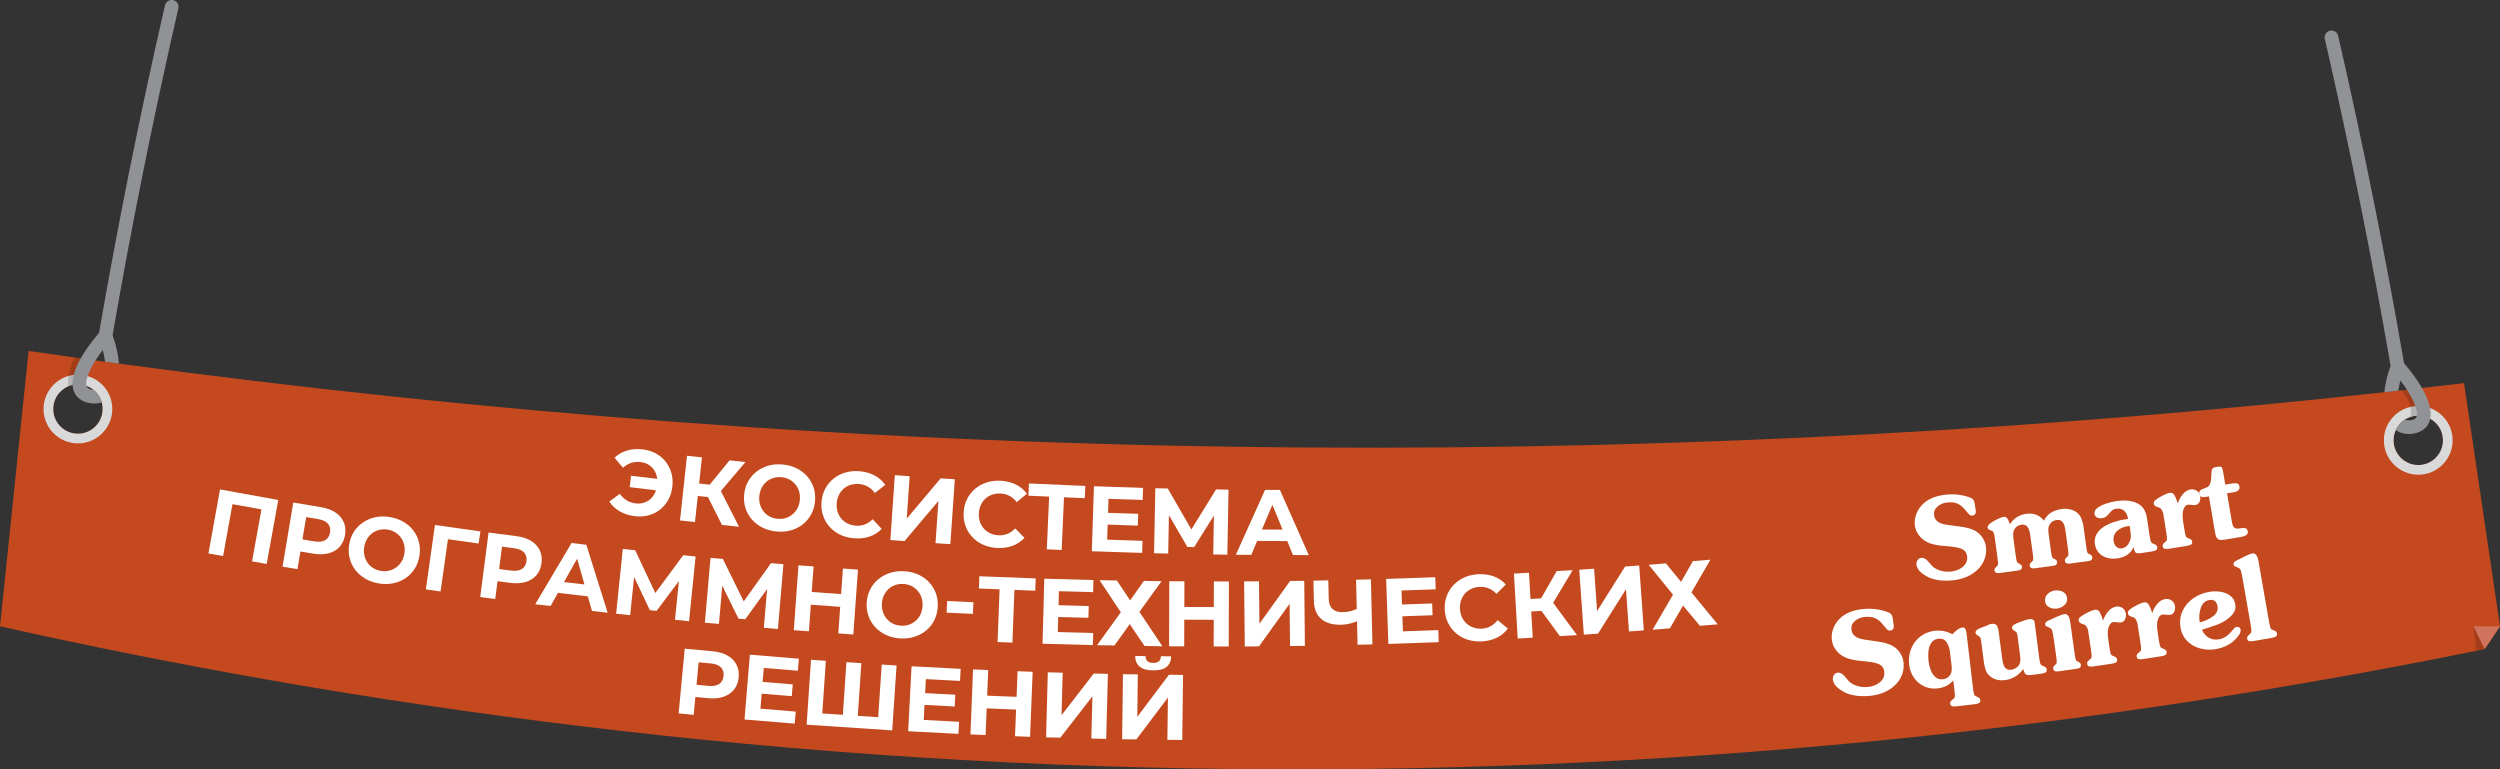 <?xml version="1.0" encoding="UTF-8"?> <svg xmlns="http://www.w3.org/2000/svg" id="Layer_2" viewBox="0 0 1641.28 505.09"><rect x="0" y="0" width="1641.28" height="505.09" fill="#333333" stroke="none"/> <defs> <style>.cls-1{fill:#fff;}.cls-2{fill:#c4491e;}.cls-3{fill:#d1745e;}.cls-4{fill:#d9d9d9;}.cls-5{opacity:.17;}.cls-6{fill:#909295;}</style> </defs> <g id="_намя"> <g> <path class="cls-2" d="M1617.65,251.53c-9.15,1.08-18.34,2.15-27.59,3.2-3.29,.37-6.6,.75-9.91,1.12-1.86,.21-3.73,.42-5.61,.62-3.05,.34-6.1,.68-9.16,1.01-212.28,23.27-449.75,38.06-708.42,36.31-287.07-1.95-548.39-23.92-778.87-55.07-3.05-.42-6.1-.84-9.14-1.25-2.08-.29-4.16-.57-6.24-.86-3.25-.44-6.48-.89-9.72-1.34-11.48-1.6-22.88-3.23-34.21-4.87-6.26,60.26-12.52,120.52-18.78,180.78,223.97,50.05,510.94,93.45,845.22,93.91,307.25,.42,573.54-35.55,785.99-78.95,3.36-4.99,6.71-9.97,10.07-14.96-7.88-53.22-15.75-106.43-23.63-159.65ZM51.16,284.75c-8.96,0-16.22-7.27-16.22-16.22,0-.24,.01-.48,.02-.72,0-.16,.01-.32,.03-.48,.05-.72,.14-1.42,.29-2.1,.04-.2,.08-.4,.13-.59,.08-.33,.17-.65,.27-.98,.08-.24,.16-.47,.25-.71,.09-.25,.18-.5,.29-.74,.09-.22,.18-.43,.29-.64,.12-.27,.26-.54,.41-.8,.09-.18,.19-.36,.3-.53,.51-.87,1.11-1.69,1.78-2.44,.11-.13,.22-.25,.33-.37,1.04-1.11,2.23-2.07,3.54-2.84,.17-.11,.35-.21,.53-.3,.26-.15,.53-.29,.8-.41,.21-.1,.42-.2,.64-.29,.2-.08,.39-.16,.59-.23,.07-.04,.14-.06,.21-.08,.43-.16,.87-.3,1.32-.42,.23-.06,.45-.11,.68-.16,.24-.05,.48-.1,.72-.14,.33-.07,.67-.12,1.01-.15,.2-.02,.4-.04,.6-.05,.39-.04,.79-.05,1.19-.05,.25,0,.49,.01,.73,.02,.14,0,.28,.01,.41,.02,.15,.01,.29,.02,.43,.03,.47,.05,.93,.11,1.38,.2,.21,.04,.41,.08,.61,.13,.02,0,.03,0,.05,0,.22,.05,.44,.1,.65,.16,.23,.06,.46,.13,.68,.2,.22,.07,.44,.14,.66,.23,1.68,.61,3.23,1.5,4.6,2.61h.01c.31,.26,.61,.53,.91,.8l.05,.05c.29,.27,.57,.56,.84,.85h0c.28,.31,.55,.63,.8,.96,.22,.28,.44,.58,.64,.88,.15,.22,.29,.44,.42,.66,.14,.22,.27,.45,.39,.68,.12,.21,.23,.42,.33,.64,.43,.87,.77,1.78,1.03,2.72,.1,.35,.18,.7,.26,1.06,.06,.3,.12,.6,.16,.9,.02,.12,.04,.25,.05,.38,.04,.28,.07,.57,.09,.87v.07c.03,.36,.04,.72,.04,1.09,0,8.95-7.26,16.22-16.22,16.22Zm1536.46,20.57c-8.96,0-16.22-7.28-16.22-16.23,0-2.42,.53-4.71,1.48-6.76,1.3-2.83,3.39-5.23,6-6.89,2.28-1.47,4.94-2.37,7.81-2.53,.3-.02,.62-.03,.93-.03,2.84,0,5.51,.73,7.83,2.02,5,2.75,8.39,8.08,8.39,14.19,0,8.95-7.26,16.23-16.22,16.23Z"></path> <g> <path class="cls-1" d="M422.03,295.05c3.19,.38,6.05,1.27,8.59,2.66,2.54,1.39,4.67,3.19,6.42,5.41,1.74,2.22,3,4.72,3.77,7.52,.77,2.8,.96,5.79,.58,8.98-.38,3.19-1.28,6.05-2.69,8.58s-3.22,4.67-5.44,6.41c-2.22,1.74-4.72,2.99-7.51,3.73-2.79,.75-5.79,.93-8.97,.55-3.72-.45-7.01-1.5-9.88-3.15-2.87-1.66-5.17-3.82-6.9-6.48l6.94-5.06c1.29,1.84,2.8,3.28,4.52,4.32,1.72,1.05,3.67,1.7,5.85,1.96,1.86,.22,3.58,.1,5.17-.36,1.59-.46,3.03-1.23,4.3-2.31,1.28-1.08,2.31-2.41,3.09-3.99,.78-1.58,1.3-3.39,1.54-5.41,.24-2.02,.17-3.89-.22-5.62-.39-1.73-1.07-3.26-2.06-4.61-.99-1.35-2.2-2.43-3.63-3.26-1.44-.83-3.08-1.35-4.94-1.58-2.18-.26-4.23-.08-6.15,.55-1.92,.63-3.73,1.68-5.42,3.16l-5.54-6.56c2.31-2.22,5.06-3.79,8.25-4.72,3.18-.93,6.63-1.17,10.35-.72Zm-8.63,24.77l.9-7.51,20.96,2.52-.9,7.51-20.96-2.52Z"></path> <path class="cls-1" d="M446.44,341.67l4.57-42.46,9.83,1.06-4.57,42.46-9.83-1.06Zm8.75-16.36l.88-8.19,14.8,1.59-.88,8.19-14.8-1.59Zm16.64-1.28l-8.98-2.07,16.11-19.74,10.43,1.12-17.56,20.69Zm2.14,20.6l-10.96-21.85,8.46-3.94,13.72,27-11.22-1.21Z"></path> <path class="cls-1" d="M509.78,348.93c-3.36-.32-6.41-1.16-9.14-2.52-2.73-1.36-5.05-3.13-6.97-5.32-1.92-2.18-3.33-4.67-4.23-7.45-.9-2.78-1.2-5.75-.9-8.91,.3-3.2,1.16-6.07,2.56-8.61,1.41-2.54,3.25-4.71,5.55-6.49,2.29-1.78,4.9-3.09,7.82-3.92,2.92-.83,6.06-1.08,9.42-.76,3.36,.32,6.4,1.15,9.11,2.49,2.71,1.34,5.03,3.1,6.94,5.28,1.92,2.18,3.33,4.67,4.23,7.45s1.2,5.77,.9,8.97c-.3,3.16-1.15,6.03-2.56,8.61-1.41,2.58-3.26,4.77-5.55,6.55-2.29,1.78-4.9,3.08-7.81,3.89-2.92,.81-6.03,1.05-9.35,.74Zm.73-8.33c1.9,.18,3.69,.01,5.35-.5,1.66-.52,3.16-1.33,4.49-2.45,1.33-1.12,2.41-2.47,3.23-4.04,.82-1.58,1.33-3.38,1.52-5.4,.19-2.02,.03-3.89-.48-5.59-.51-1.7-1.32-3.23-2.42-4.58-1.1-1.35-2.41-2.43-3.95-3.25-1.54-.82-3.26-1.32-5.16-1.5-1.9-.18-3.7-.01-5.38,.5-1.68,.51-3.18,1.33-4.49,2.45-1.31,1.12-2.38,2.47-3.2,4.05-.82,1.58-1.33,3.38-1.52,5.4-.19,2.02-.03,3.89,.48,5.59,.51,1.7,1.31,3.23,2.38,4.58,1.08,1.35,2.39,2.43,3.95,3.25,1.56,.82,3.28,1.32,5.19,1.5Z"></path> <path class="cls-1" d="M560.58,353.39c-3.28-.27-6.29-1.05-9.02-2.36-2.73-1.3-5.05-3.03-6.95-5.19-1.9-2.15-3.33-4.62-4.26-7.39-.94-2.77-1.27-5.75-1.01-8.96,.26-3.2,1.08-6.09,2.45-8.67,1.37-2.58,3.18-4.78,5.43-6.6,2.25-1.82,4.83-3.15,7.73-3.99,2.9-.84,6-1.13,9.28-.86,3.69,.3,6.98,1.21,9.88,2.73,2.9,1.52,5.25,3.6,7.08,6.24l-6.86,5.32c-1.28-1.78-2.79-3.17-4.53-4.16-1.73-1-3.66-1.58-5.76-1.75-1.99-.16-3.84,.02-5.55,.56-1.72,.53-3.23,1.36-4.55,2.48-1.32,1.12-2.38,2.48-3.18,4.09-.8,1.61-1.29,3.42-1.45,5.45-.17,2.03,.02,3.9,.55,5.61,.53,1.72,1.36,3.23,2.48,4.55s2.48,2.38,4.09,3.18c1.61,.8,3.4,1.29,5.39,1.45,2.11,.17,4.1-.1,5.97-.83,1.87-.72,3.59-1.86,5.14-3.41l5.91,6.36c-2.23,2.31-4.9,3.99-8,5.04-3.11,1.05-6.52,1.43-10.25,1.12Z"></path> <path class="cls-1" d="M584.54,354.56l2.92-42.6,9.74,.67-1.9,27.81,22.29-26.42,9.25,.63-2.92,42.6-9.74-.67,1.9-27.69-22.22,26.3-9.31-.64Z"></path> <path class="cls-1" d="M654.5,359.73c-3.29-.18-6.31-.89-9.08-2.12-2.76-1.23-5.12-2.9-7.08-5.01-1.96-2.1-3.45-4.53-4.45-7.27-1.01-2.74-1.42-5.72-1.25-8.93,.18-3.21,.92-6.12,2.23-8.74s3.06-4.86,5.26-6.73c2.2-1.87,4.74-3.27,7.62-4.19,2.88-.92,5.97-1.29,9.26-1.11,3.69,.2,7.01,1.03,9.94,2.48,2.93,1.45,5.35,3.46,7.24,6.05l-6.72,5.49c-1.33-1.74-2.87-3.09-4.63-4.04-1.76-.95-3.7-1.49-5.81-1.6-1.99-.11-3.84,.12-5.54,.7-1.7,.58-3.2,1.44-4.48,2.59-1.29,1.15-2.31,2.54-3.07,4.17-.76,1.63-1.2,3.46-1.31,5.49-.11,2.03,.12,3.9,.7,5.6,.58,1.7,1.44,3.2,2.59,4.48,1.15,1.29,2.54,2.31,4.17,3.07,1.63,.76,3.44,1.2,5.43,1.31,2.11,.12,4.09-.21,5.95-.98,1.85-.77,3.54-1.95,5.05-3.54l6.07,6.2c-2.17,2.36-4.79,4.11-7.87,5.25-3.08,1.13-6.48,1.6-10.22,1.39Z"></path> <path class="cls-1" d="M687.24,360.64l1.63-36.93,2.15,2.42-15.84-.7,.35-8.04,36.99,1.63-.35,8.04-15.84-.7,2.3-2.22-1.63,36.93-9.75-.43Z"></path> <path class="cls-1" d="M726.85,354.29l23.23,.77-.26,7.93-33.04-1.09,1.41-42.68,32.25,1.07-.26,7.93-22.44-.74-.89,26.83Zm-.15-17.64l20.55,.68-.26,7.74-20.55-.68,.26-7.74Z"></path> <path class="cls-1" d="M757.66,363.23l.82-42.69,8.17,.16,17.59,30.48-4.27-.08,18.39-29.78,8.17,.16-.76,42.69-9.27-.18,.49-28.48,1.77,.03-14.79,23.63-4.45-.09-14.05-24.19,2.01,.04-.55,28.48-9.27-.18Z"></path> <path class="cls-1" d="M811.36,364.22l19.17-42.61,9.76,.04,18.96,42.79-10.37-.05-15.5-37.77,3.96,.02-15.85,37.63-10.13-.05Zm9.62-9.11l2.54-7.49,22.08,.1,2.53,7.51-27.14-.12Z"></path> </g> <g> <path class="cls-1" d="M136.85,363.34l7.59-42.02,38.24,6.91-7.59,42.02-9.6-1.73,6.56-36.32,1.82,2.62-23.41-4.23,2.56-1.83-6.56,36.32-9.6-1.73Z"></path> <path class="cls-1" d="M185.49,372.03l7.05-42.11,18.23,3.05c3.77,.63,6.92,1.79,9.44,3.47,2.52,1.68,4.33,3.79,5.44,6.32,1.1,2.53,1.39,5.37,.87,8.49-.53,3.17-1.73,5.76-3.59,7.78-1.86,2.02-4.26,3.42-7.2,4.21-2.94,.79-6.29,.87-10.06,.23l-12.88-2.15,5.19-3.65-2.68,16-9.81-1.64Zm12.3-13.28l-3.68-5.38,12.33,2.06c2.97,.5,5.32,.23,7.06-.8,1.74-1.03,2.8-2.71,3.19-5.03,.39-2.33-.07-4.25-1.39-5.77-1.31-1.52-3.45-2.53-6.42-3.02l-12.33-2.06,5.23-3.89-4,23.88Z"></path> <path class="cls-1" d="M249,383.08c-3.34-.51-6.33-1.53-8.97-3.05-2.65-1.52-4.86-3.42-6.65-5.71-1.79-2.29-3.05-4.85-3.79-7.68-.74-2.83-.87-5.81-.38-8.95,.49-3.18,1.51-5.99,3.06-8.45,1.55-2.46,3.52-4.51,5.92-6.16,2.39-1.65,5.07-2.8,8.03-3.46,2.96-.66,6.11-.73,9.44-.21,3.34,.51,6.32,1.52,8.95,3.01,2.63,1.5,4.84,3.39,6.62,5.68,1.79,2.29,3.05,4.85,3.79,7.68,.74,2.83,.86,5.83,.37,9.01-.48,3.13-1.5,5.95-3.06,8.45-1.56,2.5-3.53,4.57-5.92,6.22-2.39,1.65-5.07,2.79-8.03,3.43-2.96,.63-6.08,.7-9.38,.19Zm1.21-8.27c1.89,.29,3.68,.23,5.37-.19,1.69-.42,3.23-1.15,4.63-2.19,1.39-1.04,2.55-2.32,3.46-3.85,.91-1.53,1.53-3.29,1.83-5.3,.31-2.01,.26-3.88-.16-5.61-.41-1.73-1.13-3.3-2.15-4.71-1.02-1.41-2.27-2.57-3.75-3.48-1.49-.91-3.17-1.51-5.06-1.8-1.89-.29-3.69-.23-5.4,.19-1.71,.42-3.25,1.15-4.63,2.19-1.38,1.04-2.52,2.33-3.43,3.85-.91,1.53-1.52,3.29-1.83,5.3-.31,2.01-.26,3.88,.16,5.61,.41,1.73,1.12,3.3,2.11,4.71,1,1.41,2.25,2.57,3.75,3.48,1.5,.91,3.2,1.51,5.09,1.8Z"></path> <path class="cls-1" d="M279.58,386.94l5.98-42.28,29.84,4.22-1.19,7.96-22.29-3.15,2.49-1.93-5.17,36.54-9.66-1.37Z"></path> <path class="cls-1" d="M315.27,391.96l5.49-42.35,18.33,2.38c3.79,.49,6.98,1.53,9.56,3.11,2.58,1.59,4.47,3.62,5.67,6.12,1.19,2.49,1.59,5.31,1.18,8.46-.41,3.19-1.51,5.82-3.3,7.91-1.79,2.09-4.13,3.58-7.04,4.47-2.9,.9-6.25,1.1-10.04,.61l-12.95-1.68,5.05-3.84-2.09,16.09-9.86-1.28Zm11.81-13.72l-3.87-5.24,12.4,1.61c2.98,.39,5.33,.03,7.03-1.06,1.7-1.09,2.7-2.81,3-5.15s-.23-4.24-1.6-5.71c-1.37-1.47-3.54-2.4-6.53-2.78l-12.4-1.61,5.08-4.08-3.11,24.02Z"></path> <path class="cls-1" d="M351.39,396.68l23.84-40.18,9.69,1.14,14.02,44.65-10.3-1.21-11.15-39.27,3.94,.46-19.98,35.6-10.06-1.19Zm10.58-7.97l3.36-7.16,21.93,2.59,1.67,7.75-26.96-3.18Z"></path> <path class="cls-1" d="M404.5,402.9l4.37-42.48,8.13,.84,15,31.84-4.25-.44,20.8-28.15,8.13,.84-4.31,42.48-9.22-.95,2.86-28.34,1.76,.18-16.71,22.32-4.43-.46-11.99-25.27,2,.21-2.92,28.34-9.22-.95Z"></path> <path class="cls-1" d="M462.77,408.81l3.68-42.54,8.14,.71,15.51,31.59-4.25-.37,20.34-28.49,8.14,.71-3.62,42.55-9.24-.8,2.4-28.39,1.76,.15-16.34,22.59-4.44-.38-12.4-25.08,2.01,.17-2.46,28.38-9.24-.8Z"></path> <path class="cls-1" d="M531.07,414.46l-9.92-.71,3.05-42.59,9.92,.71-3.05,42.59Zm21.27-16.03l-20.81-1.49,.6-8.34,20.81,1.49-.6,8.34Zm1.07-25.18l9.86,.71-3.05,42.59-9.86-.71,3.05-42.59Z"></path> <path class="cls-1" d="M591.11,419.13c-3.37-.19-6.44-.92-9.22-2.18-2.78-1.26-5.17-2.94-7.16-5.06-2-2.11-3.5-4.54-4.5-7.29-1-2.75-1.41-5.7-1.23-8.87,.18-3.21,.93-6.11,2.24-8.7,1.31-2.59,3.08-4.82,5.3-6.69,2.23-1.87,4.78-3.27,7.67-4.2s6.01-1.3,9.38-1.11c3.37,.19,6.43,.91,9.19,2.15,2.76,1.24,5.14,2.91,7.13,5.02,2,2.11,3.5,4.54,4.5,7.29,1,2.75,1.41,5.72,1.23,8.93-.18,3.17-.93,6.07-2.24,8.7-1.31,2.63-3.08,4.88-5.31,6.75-2.23,1.87-4.78,3.26-7.66,4.17-2.88,.91-5.99,1.27-9.32,1.08Zm.42-8.35c1.91,.11,3.68-.12,5.33-.7,1.64-.58,3.11-1.45,4.4-2.62,1.29-1.17,2.32-2.55,3.08-4.16s1.21-3.42,1.32-5.45c.12-2.03-.11-3.89-.69-5.57-.58-1.68-1.44-3.18-2.58-4.49-1.15-1.31-2.5-2.34-4.07-3.11s-3.3-1.2-5.21-1.31c-1.91-.11-3.69,.12-5.36,.7-1.66,.58-3.13,1.45-4.4,2.62-1.27,1.17-2.29,2.56-3.05,4.16-.76,1.61-1.21,3.42-1.32,5.45-.12,2.03,.11,3.89,.69,5.57,.58,1.68,1.43,3.18,2.55,4.48,1.13,1.31,2.48,2.34,4.07,3.11,1.58,.76,3.33,1.2,5.24,1.31Z"></path> <path class="cls-1" d="M621.47,402.2l.36-7.62,17.24,.81-.36,7.62-17.24-.81Z"></path> <path class="cls-1" d="M654.91,421.51l1.42-36.94,2.17,2.4-15.85-.61,.31-8.05,37,1.43-.31,8.05-15.85-.61,2.28-2.23-1.42,36.94-9.75-.38Z"></path> <path class="cls-1" d="M694.47,414.94l23.23,.64-.22,7.93-33.05-.91,1.18-42.68,32.26,.89-.22,7.93-22.44-.62-.74,26.83Zm-.25-17.64l20.55,.57-.21,7.74-20.55-.57,.21-7.74Z"></path> <path class="cls-1" d="M721.89,380.91l11.35,.18,8.7,13.07,9.05-12.79,11.59,.19-14.54,20.14,15.07,22.57-11.71-.19-9.71-14.31-10.05,13.99-11.41-.18,15.6-21.59-13.94-21.09Z"></path> <path class="cls-1" d="M777.44,424.34l-9.94-.04,.15-42.7,9.94,.04-.15,42.7Zm20.13-17.44l-20.86-.07,.03-8.36,20.86,.07-.03,8.36Zm-.64-25.2l9.88,.04-.15,42.7-9.88-.04,.15-42.7Z"></path> <path class="cls-1" d="M817.21,424.41l-.43-42.7,9.76-.1,.28,27.88,20.16-28.08,9.27-.09,.43,42.7-9.76,.1-.28-27.75-20.1,27.96-9.33,.09Z"></path> <path class="cls-1" d="M892.29,407.33c-2.09,.9-4.11,1.59-6.05,2.06-1.94,.47-3.81,.73-5.6,.77-5.73,.13-10.14-1.14-13.24-3.82-3.09-2.68-4.69-6.59-4.81-11.76l-.3-13.36,9.76-.22,.28,12.26c.07,2.89,.89,5.07,2.47,6.53,1.58,1.47,3.85,2.17,6.82,2.1,1.87-.04,3.67-.29,5.41-.73,1.74-.45,3.35-1.11,4.83-2l.43,8.17Zm-1.04,15.95l-.97-42.69,9.76-.22,.97,42.69-9.76,.22Z"></path> <path class="cls-1" d="M921.03,414.48l23.23-.8,.27,7.92-33.04,1.14-1.47-42.67,32.25-1.11,.27,7.93-22.43,.77,.92,26.82Zm-1.34-17.59l20.54-.71,.27,7.74-20.54,.71-.27-7.74Z"></path> <path class="cls-1" d="M972.6,421.09c-3.29,.15-6.37-.25-9.25-1.19-2.87-.95-5.39-2.37-7.55-4.26-2.16-1.89-3.89-4.16-5.17-6.78-1.28-2.63-2-5.55-2.14-8.76-.15-3.21,.3-6.18,1.33-8.92s2.55-5.15,4.55-7.23c2-2.09,4.39-3.73,7.16-4.94,2.77-1.21,5.81-1.89,9.1-2.04,3.7-.17,7.08,.32,10.14,1.46,3.06,1.14,5.67,2.91,7.82,5.29l-6.13,6.14c-1.5-1.6-3.17-2.79-5.02-3.56-1.85-.77-3.83-1.11-5.94-1.01-1.99,.09-3.8,.51-5.44,1.26-1.64,.75-3.03,1.76-4.2,3.03-1.16,1.27-2.04,2.76-2.63,4.46-.59,1.7-.84,3.56-.75,5.59,.09,2.03,.51,3.86,1.26,5.5,.75,1.64,1.76,3.03,3.03,4.2,1.27,1.16,2.76,2.04,4.46,2.63,1.7,.59,3.54,.84,5.53,.75,2.11-.1,4.05-.62,5.82-1.58,1.77-.96,3.32-2.3,4.67-4.03l6.67,5.56c-1.92,2.57-4.35,4.58-7.29,6.01-2.95,1.44-6.29,2.24-10.03,2.42Z"></path> <path class="cls-1" d="M996.4,419.2l-2.48-42.63,9.87-.57,2.47,42.63-9.87,.57Zm5.94-17.58l-.48-8.22,14.86-.86,.48,8.22-14.86,.86Zm16.2-4l-9.2-.57,12.65-22.12,10.47-.61-13.92,23.29Zm5.5,19.97l-14.41-19.75,7.7-5.27,17.97,24.38-11.27,.65Z"></path> <path class="cls-1" d="M1039.8,416.64l-3-42.59,9.74-.69,1.96,27.81,18.42-29.24,9.25-.65,3,42.59-9.74,.69-1.95-27.69-18.37,29.12-9.31,.66Z"></path> <path class="cls-1" d="M1082.38,370.8l11.31-.94,9.95,12.15,7.74-13.62,11.55-.96-12.48,21.48,17.23,20.97-11.67,.97-11.08-13.28-8.61,14.92-11.37,.95,13.39-23.03-15.95-19.61Z"></path> </g> <g> <path class="cls-1" d="M445.53,468.36l4-42.51,18.4,1.73c3.81,.36,7.03,1.28,9.66,2.78,2.64,1.49,4.6,3.46,5.88,5.91,1.28,2.45,1.77,5.25,1.48,8.41-.3,3.2-1.31,5.87-3.02,8.02-1.71,2.15-4.01,3.72-6.88,4.71-2.87,1-6.21,1.32-10.02,.96l-13-1.22,4.91-4.01-1.52,16.15-9.9-.93Zm11.31-14.13l-4.05-5.1,12.45,1.17c3,.28,5.32-.15,6.98-1.3,1.66-1.15,2.6-2.9,2.82-5.25,.22-2.35-.38-4.23-1.8-5.65-1.42-1.42-3.63-2.27-6.62-2.55l-12.45-1.17,4.93-4.25-2.27,24.11Z"></path> <path class="cls-1" d="M499.24,465.26l23.16,1.91-.65,7.9-32.95-2.71,3.5-42.56,32.16,2.65-.65,7.9-22.37-1.84-2.2,26.75Zm.72-17.63l20.49,1.69-.64,7.72-20.49-1.69,.64-7.72Z"></path> <path class="cls-1" d="M555.55,469.42l-2.35,2.17,2.48-36.88,9.8,.66-2.48,36.88-2.16-2.47,18.02,1.21-2.47,2.16,2.48-36.88,9.74,.66-2.87,42.6-56.18-3.78,2.87-42.6,9.74,.66-2.48,36.88-2.04-2.46,17.89,1.21Z"></path> <path class="cls-1" d="M606.45,472.65l23.21,1.22-.42,7.92-33.02-1.73,2.24-42.64,32.22,1.69-.41,7.92-22.42-1.18-1.41,26.8Zm.19-17.64l20.53,1.08-.41,7.74-20.53-1.08,.41-7.74Z"></path> <path class="cls-1" d="M647.06,482.55l-9.94-.4,1.7-42.67,9.94,.4-1.7,42.67Zm20.75-16.69l-20.85-.83,.33-8.35,20.85,.83-.33,8.35Zm.27-25.2l9.87,.39-1.7,42.67-9.88-.39,1.7-42.67Z"></path> <path class="cls-1" d="M686.77,484.07l1.12-42.69,9.76,.26-.73,27.87,21.16-27.33,9.27,.24-1.12,42.69-9.76-.26,.73-27.75-21.1,27.21-9.33-.25Z"></path> <path class="cls-1" d="M736.7,485.31l.53-42.7,9.76,.12-.35,27.88,20.78-27.62,9.27,.12-.53,42.7-9.76-.12,.35-27.75-20.72,27.5-9.33-.12Zm20.21-45.2c-3.99-.05-6.92-.9-8.81-2.55-1.89-1.65-2.84-3.96-2.84-6.93l6.77,.08c.02,1.46,.45,2.58,1.27,3.34,.82,.76,2.05,1.15,3.68,1.17,1.67,.02,2.94-.34,3.83-1.08,.88-.74,1.33-1.84,1.35-3.31l6.71,.08c-.04,2.97-1.02,5.25-2.95,6.86-1.93,1.6-4.93,2.38-9,2.33Z"></path> </g> <g> <path class="cls-1" d="M1285.89,345.58c4.96,.54,8.74,1.6,11.33,3.2,1.85,1.19,3.35,2.68,4.5,4.47,1.15,1.79,1.85,3.75,2.1,5.86,.33,2.76,0,5.45-.98,8.07-.98,2.62-2.5,4.89-4.56,6.82-4,3.85-9.27,6.16-15.78,6.94-5.29,.63-10.07,.26-14.36-1.11-2.34-.83-4.53-2.05-6.56-3.67-2.03-1.62-3.17-3.43-3.4-5.43-.13-1.06,.1-2.05,.69-2.95,.58-.9,1.4-1.41,2.44-1.54,1.53-.18,3.01,.56,4.43,2.24,1.37,1.62,2.37,2.74,3,3.36,.63,.62,1.53,1.23,2.69,1.83,2.91,1.45,6.15,1.96,9.72,1.53,1.81-.21,3.54-.74,5.21-1.58,1.67-.84,2.99-1.97,3.96-3.4s1.36-3.05,1.14-4.88c-.32-2.67-1.77-4.43-4.36-5.3-1.95-.7-5.19-1.21-9.71-1.52-5.36-.31-9.5-1.21-12.4-2.71-2.17-1.15-3.96-2.67-5.35-4.57-1.39-1.9-2.23-4.04-2.51-6.4-.3-2.56,.04-5.09,1.04-7.61s2.47-4.69,4.43-6.52c3.4-3.19,8.16-5.16,14.27-5.88,5.87-.7,11.44-.07,16.69,1.88,1.19,.51,1.94,1.15,2.25,1.9,.49,1.13,.92,3.32,1.31,6.56,.24,2.01-.55,3.12-2.37,3.34-.8,.1-1.61-.32-2.42-1.25-.81-.93-1.82-2.09-3.02-3.49s-2.68-2.47-4.45-3.23c-1.77-.75-4.03-.97-6.78-.64-2.32,.28-4.36,1.16-6.11,2.66-1.75,1.49-2.49,3.35-2.23,5.56,.19,1.63,.8,2.9,1.81,3.82s2.2,1.57,3.55,1.95c1.36,.38,2.96,.68,4.82,.91l5.99,.78Z"></path> <path class="cls-1" d="M1369.64,359.06c.26,1.96,.54,3.24,.81,3.85,.18,.26,.7,.61,1.57,1.06,.95,.39,1.48,.97,1.58,1.72,.21,1.52-.62,2.4-2.49,2.65l-12.39,1.67c-1.86,.25-2.9-.38-3.1-1.9-.1-.75,.25-1.44,1.07-2.08,.71-.69,1.12-1.17,1.23-1.44,.11-.66,.03-1.97-.24-3.92l-1.54-11.37c-.23-1.67-.5-3.07-.81-4.21s-.88-2.09-1.7-2.86-1.96-1.06-3.42-.86c-2.09,.28-3.67,1.34-4.73,3.17-.47,.83-.71,1.77-.73,2.82s.08,2.32,.28,3.81l1.49,11.01c.26,1.96,.54,3.24,.83,3.84,.18,.26,.7,.61,1.57,1.06,.94,.4,1.46,.97,1.56,1.72,.21,1.52-.62,2.4-2.47,2.65l-12.42,1.68c-1.85,.25-2.88-.38-3.08-1.9-.1-.75,.26-1.44,1.07-2.08,.7-.69,1.1-1.17,1.21-1.44,.12-.66,.04-1.97-.22-3.93l-1.54-11.37c-.23-1.67-.49-3.07-.81-4.21s-.88-2.09-1.7-2.86-1.96-1.06-3.41-.86c-2.08,.28-3.66,1.34-4.72,3.17-.47,.83-.71,1.77-.73,2.81-.02,1.05,.08,2.32,.28,3.81l1.49,11.01c.26,1.96,.54,3.24,.83,3.84,.18,.23,.69,.59,1.55,1.07,.95,.39,1.48,.97,1.58,1.72,.2,1.52-.62,2.4-2.49,2.65l-12.4,1.68c-1.85,.25-2.88-.38-3.08-1.9-.1-.75,.25-1.44,1.05-2.07,.71-.67,1.12-1.15,1.23-1.44,.12-.66,.04-1.97-.22-3.93l-1.89-14.02c-.22-1.65-.5-2.78-.83-3.39-.33-.61-1.02-1.09-2.06-1.43-1.08-.29-1.69-.88-1.81-1.78-.11-.81,.52-1.73,1.88-2.76,1.36-1.03,2.94-1.96,4.73-2.78,1.79-.83,3.1-1.29,3.95-1.41,1.09-.15,1.93,.26,2.52,1.23,.59,.97,1.1,2.17,1.51,3.61,2.59-3.94,6.29-6.23,11.08-6.88,2.24-.3,4.35-.07,6.33,.69,1.97,.76,3.63,2.04,4.97,3.84,2.13-4.32,6.04-6.87,11.73-7.64,1.71-.23,3.42-.17,5.15,.18,1.72,.35,3.24,1,4.55,1.94,2.44,1.76,3.97,4.97,4.6,9.62l1.77,13.12Z"></path> <path class="cls-1" d="M1411.29,352.01c.31,2.05,.63,3.37,.96,3.96,.38,.55,.98,.94,1.82,1.15,1.32,.44,2.05,1.1,2.18,2,.15,1.03-.1,1.73-.75,2.1-.66,.37-1.61,.65-2.86,.84l-7.3,1.1c-1.2,.18-2.09,.17-2.66-.04-.57-.21-.97-.58-1.2-1.13-.23-.55-.48-1.48-.77-2.79-1.73,4.11-5.23,6.56-10.49,7.35-2.37,.36-4.62,.25-6.75-.31s-3.93-1.61-5.39-3.14-2.38-3.49-2.74-5.9c-.37-2.45,0-4.64,1.12-6.56s2.68-3.53,4.69-4.81c2.01-1.29,4.19-2.32,6.55-3.09,2.35-.77,4.66-1.33,6.91-1.67l2.5-.38c-.35-2.31-1.2-4.09-2.56-5.32-1.36-1.24-3.16-1.69-5.4-1.35-1,.15-1.8,.46-2.4,.94s-1.29,1.19-2.06,2.13-1.48,1.65-2.12,2.14c-.63,.49-1.45,.8-2.45,.95-1.2,.18-2.3,.05-3.3-.4s-1.59-1.26-1.76-2.44c-.23-1.56,.51-2.93,2.22-4.11,1.72-1.18,3.73-2.12,6.03-2.81,2.31-.7,4.3-1.17,5.98-1.43,4.98-.75,9.18-.45,12.62,.88,2.37,.92,4.13,2.24,5.29,3.94,1.16,1.71,1.95,3.92,2.36,6.65l1.73,11.55Zm-14.47-6.56c-2.87,.43-5.22,1.52-7.06,3.26-1.83,1.74-2.54,3.98-2.13,6.72,.22,1.45,.82,2.63,1.8,3.53,.98,.9,2.18,1.25,3.6,1.04,2.19-.33,3.89-1.78,5.1-4.36,.53-1.28,.79-2.48,.79-3.59,0-1.11-.14-2.6-.42-4.45l-.35-2.34-1.32,.2Z"></path> <path class="cls-1" d="M1434.23,348.51c.33,2.05,.67,3.36,1.02,3.95,.27,.42,.88,.77,1.82,1.06,1.27,.46,1.97,1.09,2.1,1.91,.16,1.02-.08,1.72-.73,2.1-.65,.38-1.6,.67-2.84,.87l-11.48,1.84c-1.24,.2-2.23,.22-2.97,.06-.74-.16-1.19-.75-1.35-1.77-.13-.82,.33-1.65,1.4-2.47,.8-.57,1.26-1.09,1.39-1.58,.15-.67,.06-2.03-.27-4.07l-2.14-13.38c-.05-.32-.3-.95-.76-1.89-.32-.72-.69-1.21-1.09-1.49-.4-.28-1.06-.54-1.97-.8-1.42-.38-2.2-1.08-2.37-2.09-.13-.8,.11-1.49,.71-2.08,.6-.59,1.39-1.18,2.35-1.78,3.46-2.01,5.91-3.12,7.34-3.35,1.41-.23,2.48,.32,3.22,1.64,.74,1.32,1.46,3.08,2.16,5.29,.69-2.22,1.77-4.22,3.24-6,1.47-1.78,3.17-2.82,5.12-3.14,1.58-.25,2.97,.05,4.17,.9,1.2,.85,1.92,2.06,2.17,3.63,.2,1.27,.04,2.49-.49,3.65-.53,1.16-1.39,1.83-2.58,2.02-.65,.1-1.53,.08-2.62-.07-1.09-.15-1.9-.18-2.42-.1-1.34,.22-2.32,1.29-2.94,3.23-.66,1.84-.7,4.54-.13,8.11l.93,5.78Z"></path> <path class="cls-1" d="M1465.24,342.5c.31,1.85,.79,3.12,1.43,3.81s1.84,.89,3.6,.59c1.75-.29,3.04-.33,3.87-.12s1.35,.92,1.56,2.12c.31,1.85-1.16,3.05-4.42,3.6l-10,1.68c-1.65,.28-2.92,.36-3.8,.25s-1.58-.53-2.09-1.25c-.51-.72-.91-1.91-1.19-3.57l-3.99-23.71-1.46,.25c-1.44,.24-2.55,.27-3.35,.07-.8-.2-1.3-.92-1.51-2.17-.14-.86,0-1.51,.45-1.97,.44-.45,1.12-.84,2.03-1.17,1.28-.41,2.25-.81,2.92-1.21,.67-.39,1.2-1.02,1.58-1.88,.63-1.55,.94-3.88,.93-6.99,.04-1.49,.27-2.52,.68-3.09,.41-.58,1.32-.98,2.72-1.22,1.67-.28,2.72-.26,3.17,.06,.45,.32,.81,1.26,1.07,2.81l1.48,8.77,4.31-.73c1.46-.25,2.61-.26,3.44-.06,.83,.21,1.36,.95,1.57,2.22,.32,1.89-.98,3.09-3.9,3.58l-4.24,.71,3.13,18.6Z"></path> </g> <g> <path class="cls-1" d="M1231.75,421.03c5.02,.62,8.83,1.75,11.44,3.41,1.86,1.23,3.36,2.76,4.49,4.6,1.14,1.83,1.82,3.82,2.04,5.97,.29,2.81-.08,5.53-1.11,8.16-1.03,2.64-2.61,4.92-4.73,6.85-4.12,3.84-9.48,6.11-16.1,6.8-5.37,.56-10.21,.11-14.54-1.34-2.36-.87-4.56-2.14-6.59-3.82s-3.16-3.52-3.37-5.55c-.11-1.08,.13-2.07,.74-2.98s1.44-1.41,2.49-1.52c1.55-.16,3.04,.62,4.46,2.33,1.36,1.66,2.36,2.81,2.99,3.45,.63,.64,1.53,1.27,2.7,1.9,2.93,1.51,6.21,2.08,9.82,1.7,1.83-.19,3.6-.7,5.3-1.53,1.7-.83,3.05-1.96,4.07-3.39s1.42-3.07,1.23-4.93c-.28-2.71-1.73-4.52-4.34-5.44-1.97-.74-5.24-1.3-9.82-1.68-5.43-.39-9.6-1.37-12.53-2.93-2.19-1.2-3.97-2.77-5.35-4.71-1.38-1.95-2.2-4.12-2.45-6.53-.27-2.6,.12-5.16,1.17-7.69,1.05-2.53,2.58-4.71,4.58-6.54,3.5-3.19,8.35-5.1,14.55-5.75,5.96-.62,11.59,.1,16.89,2.16,1.2,.54,1.95,1.19,2.25,1.96,.48,1.15,.89,3.37,1.23,6.66,.21,2.04-.6,3.15-2.45,3.35-.81,.08-1.63-.35-2.44-1.3-.81-.95-1.81-2.15-3.01-3.58-1.19-1.43-2.68-2.55-4.46-3.33-1.78-.79-4.07-1.04-6.86-.75-2.36,.25-4.43,1.11-6.23,2.6s-2.58,3.35-2.34,5.6c.17,1.65,.76,2.95,1.78,3.9,1.01,.95,2.2,1.63,3.57,2.03,1.37,.4,2.99,.73,4.87,.99l6.06,.88Z"></path> <path class="cls-1" d="M1282.37,446.66c-2.58,3.02-6,4.78-10.25,5.28-3.17,.37-6.13-.07-8.86-1.33-2.73-1.26-4.97-3.14-6.71-5.65-1.74-2.51-2.79-5.36-3.17-8.56-.32-2.72-.15-5.36,.5-7.93,.65-2.57,1.73-4.88,3.23-6.92,1.5-2.04,3.38-3.71,5.62-5.01,2.24-1.3,4.72-2.11,7.44-2.43,4.01-.47,7.87,.29,11.58,2.27,2.66-2.73,4.76-4.19,6.3-4.37,1.1-.13,1.84,.14,2.22,.81,.37,.67,.64,1.66,.79,2.99l4.28,36.43c.25,2.08,.53,3.44,.87,4.06,.26,.42,.86,.8,1.79,1.14,1.27,.52,1.95,1.19,2.04,2.03,.12,1.04-.16,1.74-.83,2.1-.68,.36-1.65,.61-2.91,.76l-11.7,1.37c-1.26,.15-2.26,.13-3.01-.06-.74-.19-1.17-.81-1.3-1.85-.1-.84,.41-1.65,1.52-2.45,.83-.54,1.33-1.05,1.48-1.52,.18-.68,.14-2.07-.1-4.15l-.82-7Zm-2.17-18.48c-.31-2.63-1.07-4.83-2.29-6.6-1.21-1.77-3.01-2.51-5.4-2.23-2.07,.24-3.61,1.16-4.63,2.75-1.02,1.59-1.63,3.44-1.84,5.54s-.2,4.21,.05,6.29c.23,1.99,.7,3.94,1.4,5.85,.7,1.91,1.73,3.47,3.07,4.69,1.35,1.22,3.01,1.71,5,1.48,2.22-.26,3.89-1.39,5.04-3.38,.71-1.24,.92-3.13,.62-5.66l-1.03-8.73Z"></path> <path class="cls-1" d="M1300.78,422.1l-.2-1.56c-.11-.87-.3-1.54-.55-2-.26-.46-.77-.89-1.54-1.3-.93-.53-1.44-1.12-1.52-1.76-.09-.7,.21-1.34,.89-1.93,.91-.76,3.27-1.77,7.08-3.04,.02-.11,.3-.28,.85-.5,.54-.22,1.08-.36,1.6-.43,1.77-.23,2.95,.13,3.54,1.07,.59,.95,1.02,2.45,1.29,4.5l2.21,17.03c.21,1.63,.49,3,.82,4.09,.33,1.1,.92,1.99,1.77,2.68,.85,.69,2.02,.94,3.52,.74,.98-.13,1.95-.5,2.91-1.12,.96-.62,1.68-1.35,2.18-2.19,.75-1.21,.95-3.19,.59-5.97l-1.49-11.46-.2-1.56c-.11-.87-.3-1.54-.55-2-.26-.46-.77-.89-1.53-1.3-.93-.53-1.44-1.12-1.52-1.76-.09-.69,.2-1.33,.88-1.92,.91-.75,3.28-1.76,7.11-3.05,1.5-.5,2.59-.8,3.29-.89,1.65-.21,2.79,.22,3.42,1.29l3.16,24.33c.27,2.08,.57,3.43,.91,4.04,.37,.57,.97,.97,1.82,1.2,1.32,.47,2.03,1.16,2.15,2.07,.14,1.04-.13,1.74-.8,2.11-.67,.36-1.64,.63-2.91,.79l-6.4,.83c-1.21,.16-2.13,.15-2.77-.03s-1.11-.54-1.44-1.09c-.33-.55-.68-1.46-1.06-2.74-3.09,4.18-7.05,6.59-11.91,7.22-4.79,.62-8.62-.77-11.5-4.17-.45-.54-.92-1.55-1.4-3-.48-1.46-.84-3.09-1.07-4.91l-1.6-12.35Z"></path> <path class="cls-1" d="M1342.63,394.92c-.26-1.88,.25-3.49,1.54-4.83,1.29-1.34,2.88-2.14,4.8-2.4,1.97-.27,3.75,0,5.33,.84,1.58,.83,2.51,2.2,2.77,4.09,.25,1.79-.33,3.32-1.73,4.6-1.4,1.28-3.02,2.05-4.87,2.3-1.79,.25-3.48-.03-5.08-.83-1.6-.8-2.51-2.06-2.75-3.76Zm5.71,24.82c-.37-2.62-.7-4.47-.99-5.54-.23-.71-.52-1.2-.86-1.49s-.9-.58-1.67-.9c-.78-.32-1.32-.57-1.6-.76-.28-.18-.46-.54-.54-1.07-.06-.46,.04-.88,.32-1.25,.27-.38,.62-.69,1.04-.95,.42-.26,.9-.49,1.44-.71,.54-.22,.99-.39,1.35-.53,4.12-2.04,6.94-3.17,8.46-3.38,2.03-.28,3.31,1.46,3.83,5.22l.23,1.63,2.73,19.62c.28,1.98,.56,3.28,.86,3.89,.18,.23,.71,.59,1.57,1.07,.97,.4,1.5,.97,1.61,1.74,.21,1.54-.62,2.43-2.51,2.7l-12.55,1.75c-1.87,.26-2.92-.38-3.13-1.91-.11-.76,.25-1.46,1.06-2.11,.72-.68,1.13-1.17,1.24-1.47,.1-.67,.02-1.99-.26-3.98l-1.61-11.59Z"></path> <path class="cls-1" d="M1384.98,425.72c.3,2.08,.63,3.42,.98,4.02,.27,.43,.88,.8,1.83,1.1,1.28,.48,1.98,1.13,2.1,1.97,.15,1.04-.11,1.75-.77,2.12-.67,.38-1.63,.66-2.89,.84l-11.66,1.71c-1.26,.18-2.26,.19-3.01,.02-.75-.17-1.2-.77-1.35-1.81-.12-.83,.36-1.66,1.45-2.49,.82-.56,1.3-1.09,1.43-1.58,.16-.68,.09-2.05-.22-4.13l-1.99-13.59c-.05-.33-.3-.97-.75-1.93-.32-.73-.68-1.24-1.08-1.52-.41-.29-1.07-.56-1.98-.84-1.43-.41-2.22-1.12-2.37-2.15-.12-.81,.13-1.51,.75-2.1,.62-.59,1.42-1.18,2.41-1.77,3.54-1.99,6.03-3.09,7.48-3.3,1.43-.21,2.51,.36,3.24,1.71,.74,1.35,1.44,3.15,2.12,5.39,.73-2.24,1.85-4.25,3.36-6.04,1.51-1.78,3.25-2.82,5.24-3.11,1.61-.24,3.01,.09,4.21,.96,1.2,.88,1.92,2.11,2.15,3.71,.19,1.29,0,2.52-.54,3.69-.55,1.17-1.43,1.84-2.64,2.02-.66,.1-1.55,.06-2.65-.1s-1.92-.21-2.45-.13c-1.36,.2-2.37,1.28-3.02,3.24-.69,1.85-.77,4.59-.24,8.21l.86,5.87Z"></path> <path class="cls-1" d="M1417.41,420.8c.32,2.07,.66,3.41,1.01,4.01,.28,.43,.89,.79,1.84,1.09,1.28,.47,1.99,1.12,2.12,1.95,.16,1.04-.09,1.75-.75,2.13s-1.62,.67-2.88,.87l-11.64,1.81c-1.26,.2-2.26,.21-3.01,.05-.75-.16-1.2-.76-1.37-1.8-.13-.83,.35-1.67,1.43-2.5,.81-.57,1.29-1.1,1.42-1.59,.15-.68,.07-2.06-.25-4.13l-2.11-13.57c-.05-.33-.3-.97-.76-1.92-.32-.73-.69-1.23-1.1-1.52-.41-.28-1.07-.56-1.99-.82-1.43-.39-2.23-1.1-2.39-2.13-.13-.81,.12-1.51,.73-2.11s1.41-1.19,2.39-1.79c3.52-2.02,6-3.14,7.45-3.37,1.42-.22,2.51,.34,3.26,1.68,.75,1.34,1.47,3.13,2.16,5.37,.71-2.25,1.82-4.27,3.31-6.06s3.23-2.85,5.21-3.15c1.6-.25,3.01,.06,4.22,.93,1.21,.87,1.94,2.1,2.19,3.69,.2,1.29,.03,2.52-.51,3.69-.54,1.17-1.41,1.85-2.62,2.04-.66,.1-1.55,.08-2.65-.08-1.11-.16-1.92-.19-2.45-.11-1.36,.21-2.36,1.3-2.99,3.26-.67,1.86-.73,4.6-.17,8.22l.91,5.86Z"></path> <path class="cls-1" d="M1456.48,419.79c1.88-.31,3.54-.97,4.99-1.99,1.45-1.01,2.87-2.38,4.26-4.11,.7-.83,1.17-1.37,1.41-1.61,.24-.24,.69-.41,1.35-.52,.53-.09,1.05,.03,1.57,.34s.82,.75,.91,1.29c.2,1.21-.25,2.58-1.36,4.11-1.11,1.53-2.27,2.79-3.49,3.77-3.12,2.65-7.05,4.37-11.77,5.15-2.49,.41-5.01,.41-7.56,0-2.55-.41-4.89-1.22-7.02-2.43s-3.92-2.8-5.38-4.79c-1.46-1.99-2.4-4.3-2.84-6.94-.66-3.99-.21-7.66,1.35-11.01,1.56-3.35,3.92-6.12,7.07-8.29,3.15-2.17,6.68-3.58,10.57-4.23,2.35-.39,4.76-.4,7.22-.03,2.47,.37,4.61,1.24,6.42,2.6,1.81,1.36,2.92,3.27,3.32,5.71,.41,2.47-.25,4.7-1.96,6.69-1.72,1.99-3.89,3.67-6.52,5.05-1.22,.62-2.57,1.21-4.06,1.78s-3.17,1.14-5.05,1.73c-1.88,.59-3.32,1.05-4.3,1.37,.92,2.26,2.37,3.98,4.34,5.16,1.98,1.18,4.15,1.57,6.52,1.18Zm-.65-21.85c-.24-1.47-.82-2.57-1.72-3.31-.9-.74-2.08-.99-3.52-.75-2.73,.45-4.63,2.17-5.7,5.16-1.06,2.99-1.31,6.18-.75,9.57,3.19-.78,6.04-2.07,8.57-3.88,2.53-1.81,3.57-4.07,3.12-6.79Z"></path> <path class="cls-1" d="M1472.34,380.14c-.46-2.61-.85-4.44-1.18-5.5-.26-.69-.56-1.17-.91-1.45s-.92-.56-1.7-.85c-.79-.29-1.34-.53-1.63-.7s-.48-.52-.57-1.03c-.08-.46,0-.88,.26-1.26,.25-.39,.6-.72,1.04-1.01s.91-.54,1.42-.77c.51-.22,.93-.41,1.28-.56,4.04-2.18,6.83-3.4,8.36-3.67,2.02-.35,3.36,1.35,4.01,5.1l.28,1.62,6.75,38.71c.36,2.07,.72,3.4,1.07,4,.3,.43,.92,.78,1.86,1.05,1.3,.44,2.03,1.08,2.17,1.91,.18,1.03-.06,1.75-.71,2.14-.66,.39-1.62,.7-2.88,.92l-11.6,2.02c-1.25,.22-2.25,.25-3,.11-.75-.15-1.22-.74-1.4-1.77-.14-.83,.32-1.67,1.38-2.53,.8-.59,1.27-1.13,1.41-1.62,.13-.68,.01-2.05-.35-4.12l-5.36-30.74Z"></path> </g> <path class="cls-4" d="M72.34,260.74c-1.12-3.06-2.89-5.82-5.15-8.09-2.63-2.66-5.92-4.67-9.61-5.75h0c-2.03-.62-4.19-.94-6.42-.94-.93,0-1.85,.06-2.75,.17-11.16,1.35-19.82,10.86-19.82,22.4,0,12.46,10.11,22.56,22.57,22.56s22.56-10.1,22.56-22.56c0-2.74-.49-5.36-1.38-7.79Zm-21.18,24.01c-8.96,0-16.22-7.27-16.22-16.22,0-.24,.01-.48,.02-.72,0-.17,.01-.32,.03-.48,.05-.72,.14-1.42,.29-2.1,.04-.2,.08-.39,.13-.59,.08-.33,.17-.65,.27-.98,.08-.24,.16-.47,.25-.71,.09-.25,.18-.49,.29-.74,.09-.21,.19-.43,.29-.64,.12-.27,.26-.54,.41-.8,.09-.18,.19-.36,.3-.53,.51-.87,1.11-1.69,1.78-2.44,.11-.13,.22-.25,.33-.37,1.04-1.11,2.23-2.07,3.54-2.84,.17-.11,.35-.21,.53-.3,.26-.15,.53-.29,.8-.41,.21-.1,.43-.2,.64-.29,.2-.09,.39-.16,.59-.23,.07-.04,.14-.06,.21-.08,.43-.16,.87-.3,1.32-.42,.23-.06,.45-.12,.68-.16,.24-.06,.48-.11,.72-.14,.33-.07,.67-.12,1.01-.15,.2-.02,.4-.04,.6-.05,.39-.04,.79-.05,1.19-.05,.25,0,.49,.01,.73,.02,.14,0,.28,.01,.41,.02,.15,.01,.29,.02,.43,.03,.47,.05,.93,.11,1.38,.2,.21,.04,.41,.08,.61,.13,.02,0,.03,0,.05,0,.22,.04,.43,.1,.65,.16,.23,.06,.45,.12,.68,.2,.22,.07,.44,.14,.66,.23,1.68,.61,3.23,1.5,4.6,2.61h.01c.31,.26,.62,.53,.91,.8l.05,.05c.29,.27,.57,.56,.84,.85h0c.28,.32,.55,.63,.8,.96,.22,.28,.44,.58,.64,.88,.15,.22,.29,.44,.42,.66,.14,.22,.27,.45,.39,.68,.12,.21,.23,.42,.33,.64,.43,.87,.77,1.78,1.03,2.72,.1,.35,.19,.7,.26,1.06,.06,.3,.12,.6,.16,.9,.02,.12,.04,.25,.05,.38,.04,.29,.07,.57,.09,.87v.07c.03,.36,.04,.72,.04,1.09,0,8.95-7.26,16.22-16.22,16.22Z"></path> <path class="cls-4" d="M1595.33,267.88c-2.41-.87-5-1.35-7.71-1.35-.65,0-1.29,.03-1.93,.09-3.87,.32-7.46,1.62-10.53,3.66-2.73,1.81-5.04,4.2-6.76,6.99-2.13,3.44-3.35,7.49-3.35,11.82,0,12.46,10.11,22.57,22.57,22.57s22.56-10.11,22.56-22.57c0-9.75-6.19-18.06-14.85-21.21Zm-7.71,37.44c-8.96,0-16.22-7.28-16.22-16.23,0-2.42,.53-4.71,1.48-6.76,1.3-2.83,3.39-5.23,6-6.89,2.28-1.47,4.94-2.37,7.81-2.53,.3-.02,.62-.03,.93-.03,2.84,0,5.51,.73,7.83,2.02,5,2.75,8.39,8.08,8.39,14.19,0,8.95-7.26,16.23-16.22,16.23Z"></path> <path class="cls-5" d="M52.6,235.21c1.19,.15,2.36,.29,3.5,.42-1.92,5.62-3.85,11.25-5.77,16.88-.89-.03-2.05,.03-3.37,.35-.82,.2-1.53,.47-2.12,.73-.25-2.54-.32-6.45,.89-10.96,.91-3.37,2.24-6.02,3.38-7.9,1.14,.17,2.3,.33,3.49,.49Z"></path> <path class="cls-6" d="M117.08,5.51c-8.28,36.07-16.17,72.76-23.45,109.05-7.01,34.91-13.64,70.41-19.73,105.52,2.37,6.6,3.76,12.92,4.19,18.64-3.05-.42-6.1-.84-9.14-1.25-.27-2.37-.75-4.94-1.46-7.7-1.85,2.43-3.44,4.71-4.78,6.84-2.53,4.02-4.19,7.48-5.13,10.28h0c-.97,2.88-1.19,5.04-.82,6.42,.11,.39,.26,.72,.46,.98,.74,.96,2.42,1.55,4.14,1.63h.01c.31,.26,.61,.53,.91,.8l.05,.05c.28,.27,.56,.55,.84,.85h0c.28,.31,.55,.63,.8,.96,.22,.28,.44,.58,.64,.88,.15,.22,.29,.44,.42,.66,.14,.22,.27,.45,.39,.68,.12,.21,.23,.42,.33,.64,.43,.87,.77,1.78,1.03,2.72-1.59,.52-3.27,.76-4.96,.76-4.61,0-9.22-1.85-11.76-5.18-1.49-1.95-2.29-4.32-2.42-7.04-.11-2,.15-4.2,.77-6.57,.84-3.3,2.38-6.94,4.58-10.86,2.89-5.15,6.92-10.78,12.05-16.76,6.1-35.18,12.74-70.74,19.76-105.72,7.3-36.37,15.21-73.14,23.51-109.29,.55-2.42,2.97-3.94,5.39-3.38,2.42,.55,3.94,2.97,3.38,5.39Z"></path> <path class="cls-5" d="M1576.33,256.27c1.4,1.33,4.06,4.22,5.52,8.75,1.17,3.63,1.07,6.78,.87,8.61,.84-.26,1.87-.51,3.05-.65,1.48-.18,2.78-.14,3.81-.04-1.83-5.85-3.67-11.71-5.5-17.56-1.3,.16-2.61,.31-3.92,.46-1.28,.15-2.55,.29-3.82,.43Z"></path> <path class="cls-6" d="M1595.45,274.9c-.36,1.82-1.07,3.45-2.15,4.86-2.54,3.33-7.15,5.18-11.77,5.18-2.51,0-5.02-.55-7.19-1.7-.51-.27-1-.57-1.46-.91,1.3-2.83,3.39-5.23,6-6.89,2.31,1.01,6.05,.46,7.26-1.13,.27-.35,.45-.82,.55-1.4,.24-1.43-.05-3.56-1-6.29-1.03-2.93-2.82-6.56-5.54-10.77-1.23-1.9-2.65-3.93-4.28-6.06-.61,2.37-1.05,4.6-1.33,6.68-3.05,.34-6.1,.68-9.16,1.01,.53-5.38,1.88-11.26,4.08-17.38-6.09-35.12-12.72-70.62-19.73-105.52-7.28-36.26-15.17-72.95-23.45-109.05-.56-2.42,.96-4.84,3.38-5.39,2.42-.56,4.83,.96,5.39,3.38,8.3,36.18,16.21,72.95,23.5,109.29,7.02,34.97,13.67,70.53,19.77,105.72,4.95,5.76,8.87,11.2,11.74,16.2,2.76,4.83,4.54,9.25,5.27,13.15,.5,2.58,.54,4.93,.12,7.02Z"></path> <polygon class="cls-5" points="1625.64 427.26 1623.91 411.18 1632.91 423.6 1631.21 426.13 1625.64 427.26"></polygon> <polygon class="cls-3" points="1623.91 411.18 1631.21 426.13 1641.28 411.18 1623.91 411.18"></polygon> </g> </g> </svg> 